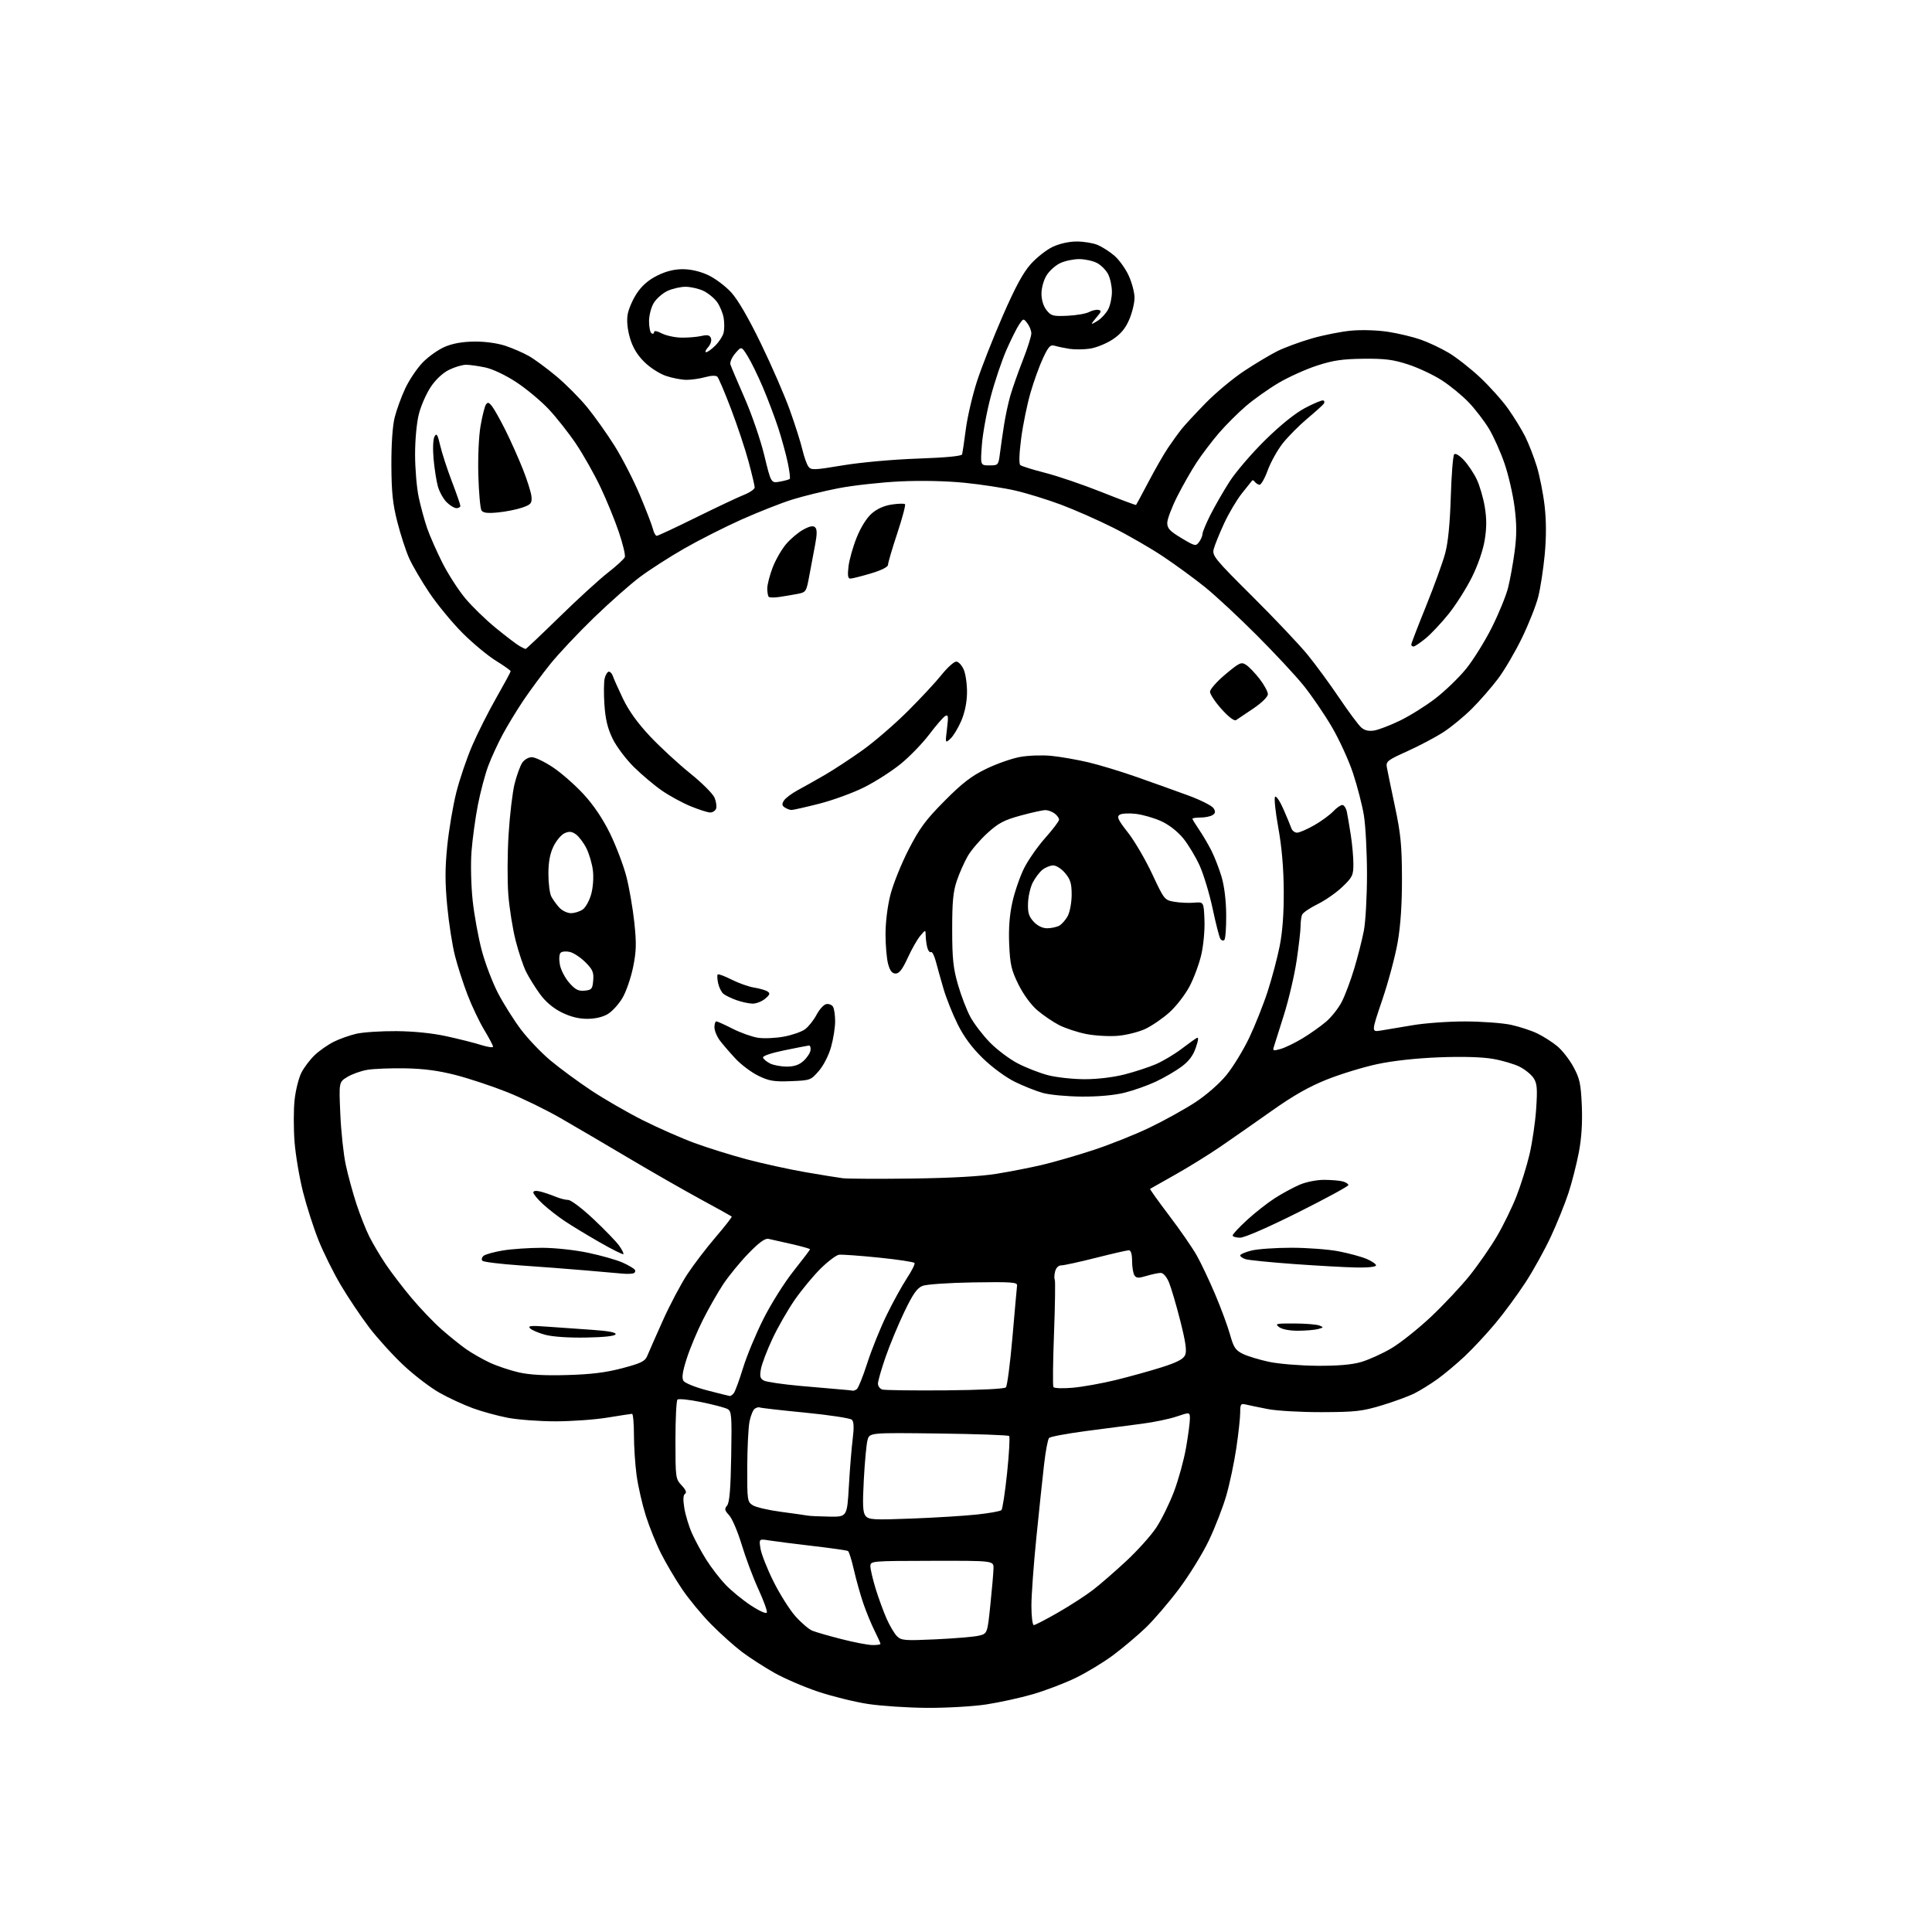 <?xml version="1.0" encoding="UTF-8" standalone="no"?>
<svg 
  version="1.1" 
  xmlns="http://www.w3.org/2000/svg" 
  xmlns:xlink="http://www.w3.org/1999/xlink" 
  xmlns:svg="http://www.w3.org/2000/svg"
  xmlns:rdf="http://www.w3.org/1999/02/22-rdf-syntax-ns#"
  xmlns:cc="http://creativecommons.org/ns#"
  xmlns:dc="http://purl.org/dc/elements/1.1/"
  viewBox="0 0 768 768"
  width="768"
  height="768"
>
<style>svg {background-color: white; }</style>"
<path stroke="none" fill="black" fill-rule="evenodd" d="M368.50,678.90C360.80,678.85 350.23,678.15 345.00,677.35C339.77,676.55 330.91,674.36 325.29,672.49C319.68,670.62 311.81,667.23 307.79,664.96C303.78,662.69 298.02,658.98 295.00,656.71C291.98,654.43 286.46,649.49 282.74,645.73C279.02,641.97 273.80,635.65 271.13,631.69C268.46,627.74 264.69,621.35 262.76,617.50C260.82,613.65 258.10,606.88 256.70,602.46C255.31,598.04 253.68,590.92 253.08,586.64C252.49,582.36 252.00,575.06 252.00,570.43C252.00,565.79 251.66,562.01 251.25,562.02C250.84,562.03 246.45,562.70 241.50,563.51C236.55,564.33 227.25,564.99 220.84,565.00C214.42,565.00 205.87,564.36 201.84,563.59C197.80,562.81 191.55,561.10 187.94,559.78C184.34,558.46 178.43,555.74 174.82,553.71C171.20,551.69 164.77,546.79 160.52,542.82C156.27,538.85 150.08,532.04 146.76,527.69C143.45,523.33 138.36,515.74 135.45,510.82C132.54,505.90 128.57,497.89 126.62,493.03C124.68,488.18 121.90,479.54 120.46,473.85C119.02,468.16 117.50,459.19 117.09,453.92C116.68,448.65 116.69,441.16 117.10,437.27C117.52,433.38 118.75,428.47 119.84,426.35C120.93,424.23 123.33,421.09 125.16,419.36C127.00,417.63 130.37,415.28 132.66,414.13C134.95,412.98 139.00,411.55 141.66,410.93C144.32,410.32 151.45,409.85 157.50,409.89C164.43,409.94 171.83,410.69 177.50,411.93C182.45,413.01 188.64,414.57 191.25,415.40C193.86,416.23 196.00,416.53 196.00,416.07C196.00,415.62 194.42,412.62 192.50,409.43C190.57,406.23 187.60,400.00 185.90,395.58C184.20,391.17 181.94,384.17 180.88,380.03C179.81,375.89 178.42,366.95 177.78,360.17C176.88,350.71 176.89,345.13 177.80,336.17C178.46,329.75 180.07,320.23 181.39,315.00C182.70,309.77 185.56,301.36 187.75,296.30C189.94,291.24 194.27,282.66 197.37,277.24C200.46,271.81 203.00,267.13 203.00,266.83C203.00,266.53 200.38,264.66 197.17,262.68C193.96,260.70 188.00,255.76 183.92,251.69C179.84,247.62 173.90,240.42 170.71,235.69C167.53,230.95 163.87,224.70 162.59,221.79C161.30,218.88 159.21,212.45 157.95,207.50C156.13,200.40 155.63,195.66 155.58,185.00C155.54,176.74 156.04,169.36 156.87,166.00C157.62,162.97 159.53,157.75 161.10,154.38C162.68,151.02 165.81,146.38 168.04,144.07C170.28,141.77 174.23,138.97 176.81,137.87C179.94,136.52 183.85,135.83 188.55,135.78C192.79,135.73 197.70,136.41 200.89,137.46C203.81,138.43 208.00,140.25 210.21,141.51C212.42,142.76 217.32,146.36 221.09,149.51C224.87,152.65 230.40,158.22 233.40,161.87C236.39,165.53 241.31,172.46 244.33,177.27C247.35,182.08 251.85,190.85 254.34,196.76C256.83,202.67 259.17,208.74 259.54,210.25C259.91,211.76 260.60,213.00 261.06,213.00C261.53,213.00 268.57,209.71 276.70,205.69C284.84,201.68 293.41,197.63 295.75,196.70C298.09,195.77 300.00,194.45 300.00,193.76C300.00,193.07 298.90,188.45 297.57,183.50C296.24,178.55 293.10,169.14 290.61,162.59C288.12,156.04 285.66,150.26 285.16,149.76C284.60,149.20 282.72,149.26 280.37,149.91C278.24,150.51 274.89,150.99 272.93,150.99C270.96,151.00 267.27,150.29 264.71,149.42C262.10,148.53 258.30,146.07 256.03,143.79C253.25,141.02 251.49,138.05 250.41,134.34C249.42,130.92 249.08,127.49 249.50,125.02C249.86,122.86 251.50,119.08 253.13,116.62C255.15,113.57 257.75,111.31 261.25,109.56C264.74,107.82 268.01,107.00 271.45,107.01C274.63,107.02 278.35,107.88 281.50,109.36C284.25,110.64 288.37,113.73 290.65,116.21C293.31,119.11 297.56,126.43 302.50,136.62C306.74,145.35 311.90,157.22 313.97,163.00C316.04,168.78 318.28,175.83 318.95,178.67C319.61,181.51 320.69,184.57 321.34,185.46C322.43,186.94 323.55,186.90 335.01,184.99C342.19,183.79 354.88,182.65 364.84,182.30C376.09,181.90 382.28,181.31 382.47,180.60C382.63,179.99 383.29,175.47 383.94,170.54C384.59,165.61 386.59,157.06 388.38,151.54C390.18,146.02 394.77,134.35 398.58,125.61C403.55,114.20 406.69,108.39 409.74,104.98C412.07,102.37 416.00,99.28 418.48,98.12C421.20,96.84 424.97,96.00 428.02,96.00C430.79,96.00 434.51,96.61 436.28,97.35C438.05,98.09 441.03,99.98 442.89,101.56C444.76,103.13 447.34,106.69 448.63,109.46C449.92,112.23 450.98,116.22 450.99,118.31C451.00,120.41 450.05,124.34 448.88,127.05C447.36,130.59 445.52,132.79 442.28,134.94C439.81,136.57 435.79,138.21 433.33,138.58C430.88,138.95 427.21,138.99 425.19,138.68C423.16,138.36 420.54,137.82 419.36,137.47C417.54,136.92 416.85,137.61 414.65,142.28C413.23,145.28 410.97,151.51 409.64,156.13C408.30,160.75 406.63,168.92 405.93,174.29C405.15,180.25 405.01,184.37 405.57,184.86C406.08,185.31 410.55,186.71 415.50,187.97C420.45,189.23 430.54,192.67 437.93,195.62C445.32,198.56 451.47,200.86 451.60,200.73C451.73,200.60 453.97,196.44 456.57,191.50C459.17,186.55 462.66,180.47 464.32,178.00C465.99,175.53 468.43,172.15 469.75,170.50C471.07,168.85 475.38,164.20 479.33,160.16C483.27,156.13 490.10,150.44 494.50,147.52C498.90,144.61 504.84,141.05 507.69,139.62C510.55,138.19 516.71,135.91 521.40,134.56C526.08,133.20 533.19,131.79 537.21,131.43C541.35,131.05 547.68,131.26 551.84,131.91C555.88,132.53 561.70,133.93 564.77,135.01C567.85,136.09 572.84,138.44 575.86,140.24C578.89,142.03 584.48,146.41 588.29,149.97C592.10,153.54 597.14,159.16 599.49,162.47C601.84,165.79 604.89,170.75 606.27,173.50C607.64,176.25 609.73,181.59 610.89,185.37C612.05,189.14 613.46,196.25 614.02,201.17C614.69,207.13 614.70,213.58 614.04,220.56C613.49,226.32 612.34,233.83 611.47,237.26C610.60,240.69 607.70,248.02 605.03,253.53C602.36,259.05 598.08,266.36 595.51,269.78C592.94,273.19 588.29,278.53 585.17,281.65C582.05,284.76 576.96,288.97 573.85,290.99C570.75,293.01 564.30,296.42 559.53,298.58C551.56,302.16 550.88,302.69 551.29,304.99C551.53,306.37 552.98,313.35 554.49,320.50C556.81,331.41 557.26,335.99 557.30,349.00C557.33,359.38 556.77,367.80 555.61,374.50C554.65,380.00 551.91,390.29 549.50,397.37C545.14,410.24 545.14,410.24 548.82,409.67C550.84,409.35 556.55,408.40 561.50,407.55C566.45,406.70 575.90,406.02 582.50,406.04C589.10,406.06 597.26,406.66 600.62,407.38C603.99,408.11 608.72,409.66 611.12,410.82C613.53,411.99 617.09,414.26 619.03,415.87C620.98,417.47 623.87,421.18 625.46,424.10C627.96,428.70 628.41,430.75 628.79,439.45C629.08,446.20 628.70,452.30 627.63,458.00C626.74,462.68 624.89,469.95 623.51,474.17C622.13,478.39 619.00,486.17 616.55,491.45C614.10,496.73 609.54,504.98 606.41,509.78C603.29,514.57 597.92,521.88 594.48,526.00C591.04,530.12 585.59,535.99 582.36,539.03C579.14,542.07 574.25,546.17 571.50,548.15C568.75,550.13 564.62,552.70 562.32,553.86C560.02,555.02 554.17,557.17 549.32,558.64C541.50,561.00 538.80,561.31 525.50,561.35C517.25,561.38 507.57,560.83 504.00,560.13C500.43,559.44 496.49,558.62 495.25,558.32C493.22,557.84 493.00,558.15 493.00,561.51C493.00,563.56 492.30,569.94 491.45,575.68C490.60,581.42 488.80,589.91 487.46,594.55C486.12,599.18 483.00,607.21 480.53,612.39C478.06,617.57 472.71,626.24 468.64,631.65C464.57,637.07 458.60,644.03 455.37,647.11C452.14,650.20 446.35,655.08 442.50,657.95C438.65,660.82 431.90,664.91 427.50,667.03C423.10,669.16 415.45,672.07 410.50,673.50C405.55,674.93 397.23,676.75 392.00,677.55C386.77,678.34 376.20,678.95 368.50,678.90zM346.75,653.93C348.54,653.97 350.00,653.76 350.00,653.47C350.00,653.17 348.94,650.81 347.64,648.22C346.34,645.62 344.33,640.73 343.17,637.34C342.01,633.95 340.34,627.99 339.45,624.10C338.57,620.21 337.51,616.81 337.09,616.56C336.68,616.30 330.41,615.40 323.15,614.56C315.90,613.71 308.10,612.72 305.83,612.36C301.69,611.69 301.69,611.69 302.31,615.60C302.65,617.74 304.94,623.57 307.41,628.54C309.87,633.51 313.78,639.74 316.10,642.38C318.42,645.01 321.49,647.65 322.91,648.23C324.33,648.81 329.55,650.31 334.50,651.57C339.45,652.84 344.96,653.90 346.75,653.93zM371.96,651.66C379.41,651.31 387.07,650.67 389.00,650.23C392.50,649.42 392.50,649.42 393.68,637.96C394.34,631.66 394.90,625.13 394.93,623.45C395.00,620.40 395.00,620.40 370.50,620.45C346.13,620.50 346.00,620.51 346.00,622.64C346.00,623.82 346.95,627.85 348.10,631.60C349.26,635.35 351.22,640.69 352.45,643.48C353.68,646.27 355.53,649.39 356.56,650.41C358.26,652.12 359.59,652.23 371.96,651.66zM410.95,646.00C411.48,646.00 415.84,643.74 420.65,640.97C425.46,638.20 431.69,634.17 434.49,632.01C437.29,629.85 443.23,624.69 447.69,620.55C452.15,616.41 457.52,610.43 459.62,607.26C461.73,604.09 464.91,597.62 466.70,592.87C468.49,588.13 470.63,580.31 471.47,575.49C472.31,570.68 473.00,565.52 473.00,564.02C473.00,561.31 473.00,561.31 467.69,563.10C464.77,564.09 458.58,565.37 453.94,565.96C449.30,566.54 439.29,567.84 431.70,568.86C424.12,569.87 417.51,571.10 417.03,571.60C416.54,572.09 415.65,576.77 415.05,582.00C414.45,587.23 413.07,600.27 411.99,611.00C410.90,621.73 410.01,633.99 410.00,638.25C410.00,642.51 410.43,646.00 410.95,646.00zM304.84,640.98C305.05,640.36 303.52,636.18 301.45,631.68C299.38,627.18 296.41,619.25 294.84,614.05C293.27,608.86 291.02,603.58 289.84,602.33C288.03,600.41 287.91,599.81 289.03,598.47C289.99,597.31 290.44,591.95 290.66,578.97C290.95,562.54 290.82,560.98 289.17,560.09C288.17,559.56 283.48,558.32 278.73,557.35C273.98,556.37 269.74,555.93 269.30,556.37C268.86,556.81 268.50,564.07 268.50,572.50C268.50,587.44 268.56,587.91 270.97,590.47C272.62,592.22 273.07,593.34 272.33,593.80C271.57,594.28 271.47,596.08 272.03,599.50C272.48,602.25 273.84,606.75 275.07,609.50C276.29,612.25 278.84,616.98 280.75,620.00C282.65,623.02 286.07,627.47 288.35,629.88C290.63,632.28 295.19,636.02 298.48,638.18C301.99,640.48 304.62,641.64 304.84,640.98zM362.50,603.65C371.85,603.29 383.51,602.57 388.40,602.04C393.30,601.52 397.66,600.73 398.09,600.30C398.52,599.86 399.53,593.20 400.34,585.50C401.14,577.80 401.51,571.20 401.15,570.84C400.79,570.48 388.16,570.03 373.07,569.84C345.64,569.50 345.64,569.50 344.85,572.48C344.41,574.12 343.75,581.20 343.38,588.20C342.84,598.38 342.98,601.28 344.10,602.62C345.34,604.12 347.30,604.23 362.50,603.65zM329.61,602.88C336.73,603.00 336.73,603.00 337.44,590.75C337.82,584.01 338.51,575.58 338.96,572.00C339.52,567.48 339.43,565.16 338.64,564.38C338.01,563.76 329.64,562.48 320.02,561.54C310.41,560.61 302.29,559.68 301.98,559.48C301.66,559.29 300.81,559.50 300.09,559.94C299.37,560.39 298.40,562.72 297.93,565.13C297.47,567.53 297.07,575.68 297.04,583.23C297.00,596.40 297.09,597.01 299.25,598.37C300.49,599.16 305.55,600.33 310.50,600.98C315.45,601.64 320.18,602.31 321.00,602.47C321.82,602.63 325.70,602.82 329.61,602.88zM290.13,554.94C290.47,554.97 291.19,554.44 291.73,553.75C292.26,553.06 293.90,548.58 295.37,543.80C296.83,539.01 300.48,530.23 303.47,524.30C306.45,518.36 311.84,509.79 315.45,505.25C319.05,500.72 322.00,496.83 322.00,496.61C322.00,496.39 318.74,495.47 314.75,494.55C310.76,493.63 306.61,492.70 305.51,492.47C304.10,492.18 301.79,493.86 297.50,498.28C294.18,501.70 289.68,507.20 287.49,510.50C285.31,513.80 281.68,520.16 279.43,524.63C277.17,529.10 274.28,536.01 273.00,540.00C271.32,545.21 270.95,547.71 271.67,548.88C272.24,549.79 276.34,551.45 281.09,552.69C285.71,553.89 289.78,554.91 290.13,554.94zM339.00,552.82C339.27,552.90 339.99,552.64 340.58,552.23C341.17,551.83 343.05,547.16 344.76,541.85C346.46,536.54 349.91,527.99 352.41,522.85C354.91,517.71 358.55,511.10 360.48,508.16C362.42,505.22 363.80,502.48 363.54,502.06C363.28,501.65 356.87,500.68 349.29,499.91C341.70,499.14 334.60,498.63 333.50,498.78C332.40,498.94 329.12,501.41 326.21,504.28C323.30,507.15 318.65,512.77 315.88,516.77C313.11,520.77 309.12,527.75 307.01,532.27C304.89,536.80 302.86,542.15 302.49,544.16C301.94,547.14 302.16,548.01 303.65,548.80C304.67,549.34 311.12,550.29 318.00,550.91C324.88,551.53 332.30,552.18 334.50,552.35C336.70,552.52 338.73,552.73 339.00,552.82zM375.70,552.69C389.60,552.57 399.29,552.10 399.86,551.50C400.39,550.95 401.56,541.95 402.47,531.50C403.37,521.05 404.20,511.82 404.30,511.00C404.47,509.71 402.08,509.54 387.00,509.77C377.14,509.93 368.28,510.54 366.70,511.16C364.55,512.02 362.90,514.38 359.53,521.39C357.12,526.40 353.76,534.47 352.07,539.33C350.38,544.19 349.00,548.99 349.00,550.01C349.00,551.02 349.79,552.08 350.75,552.36C351.71,552.64 362.94,552.79 375.70,552.69zM426.39,551.65C430.30,551.31 438.00,549.93 443.50,548.59C449.00,547.24 457.23,544.96 461.80,543.51C467.85,541.59 470.37,540.29 471.09,538.69C471.83,537.05 471.35,533.61 469.17,525.00C467.56,518.67 465.54,511.81 464.68,509.75C463.74,507.52 462.42,506.00 461.42,506.00C460.49,506.00 457.96,506.53 455.79,507.18C452.52,508.16 451.69,508.12 450.94,506.93C450.44,506.14 450.02,503.59 450.02,501.25C450.01,498.52 449.55,497.00 448.75,497.00C448.06,497.00 442.16,498.35 435.64,500.00C429.12,501.65 422.94,503.00 421.91,503.00C420.76,503.00 419.80,503.94 419.42,505.44C419.09,506.79 419.02,508.25 419.29,508.69C419.55,509.14 419.41,518.73 418.99,530.00C418.56,541.27 418.45,550.90 418.75,551.38C419.04,551.87 422.48,551.99 426.39,551.65zM225.50,546.60C235.01,546.33 240.88,545.60 247.38,543.88C254.83,541.91 256.42,541.13 257.28,539.02C257.84,537.63 260.63,531.33 263.46,525.00C266.30,518.67 270.70,510.35 273.24,506.50C275.78,502.65 280.87,495.99 284.55,491.70C288.22,487.41 291.07,483.76 290.87,483.58C290.67,483.40 285.10,480.32 278.50,476.73C271.90,473.14 259.07,465.80 250.00,460.41C240.93,455.03 228.73,447.87 222.90,444.51C217.07,441.15 207.47,436.47 201.56,434.12C195.65,431.76 186.47,428.72 181.16,427.35C174.31,425.59 168.44,424.81 161.00,424.68C155.22,424.58 148.46,424.85 145.97,425.28C143.47,425.71 139.92,426.98 138.08,428.10C134.72,430.14 134.72,430.14 135.28,442.82C135.58,449.79 136.55,458.88 137.44,463.00C138.32,467.12 140.22,474.10 141.66,478.50C143.10,482.90 145.40,488.75 146.78,491.50C148.15,494.25 151.09,499.20 153.30,502.50C155.52,505.80 160.16,511.88 163.62,516.00C167.07,520.12 172.46,525.75 175.59,528.50C178.71,531.25 183.12,534.79 185.39,536.37C187.65,537.95 191.84,540.34 194.71,541.68C197.57,543.01 202.75,544.75 206.21,545.54C210.53,546.53 216.58,546.86 225.50,546.60zM523.57,542.92C531.82,542.97 537.36,542.50 541.07,541.42C544.06,540.55 549.44,538.12 553.03,536.01C556.62,533.90 563.71,528.26 568.80,523.48C573.88,518.69 580.84,511.27 584.27,506.99C587.70,502.70 592.57,495.67 595.10,491.35C597.63,487.03 601.11,479.90 602.83,475.50C604.55,471.10 606.87,463.68 607.98,459.00C609.09,454.32 610.29,446.13 610.65,440.80C611.19,432.69 611.02,430.68 609.63,428.56C608.72,427.17 606.24,425.14 604.13,424.07C602.02,422.99 597.23,421.58 593.49,420.92C589.14,420.17 581.40,419.94 572.09,420.30C563.05,420.65 553.70,421.67 547.50,423.00C542.00,424.17 533.00,426.92 527.50,429.11C520.35,431.96 514.08,435.53 505.50,441.60C498.90,446.27 489.68,452.71 485.00,455.91C480.32,459.10 472.23,464.11 467.00,467.04C461.77,469.97 457.36,472.47 457.18,472.59C457.01,472.70 460.40,477.46 464.72,483.15C469.05,488.84 473.98,495.98 475.69,499.00C477.40,502.02 480.71,509.00 483.04,514.50C485.37,520.00 488.03,527.20 488.95,530.50C490.38,535.62 491.12,536.75 494.06,538.19C495.95,539.12 500.65,540.54 504.50,541.36C508.35,542.17 516.93,542.87 523.57,542.92zM232.92,531.70C226.00,531.82 219.60,531.38 216.69,530.59C214.04,529.87 211.34,528.71 210.69,528.02C209.74,527.02 211.10,526.89 217.50,527.37C221.90,527.70 229.90,528.26 235.29,528.62C241.77,529.06 244.95,529.65 244.71,530.39C244.47,531.10 240.23,531.57 232.92,531.70zM515.94,528.99C512.58,528.99 509.61,528.42 508.44,527.53C506.68,526.20 507.26,526.07 514.50,526.10C518.90,526.12 523.38,526.48 524.45,526.90C526.25,527.61 526.21,527.71 523.95,528.32C522.60,528.68 519.00,528.98 515.94,528.99zM251.74,506.18C251.06,506.39 249.15,506.44 247.50,506.29C245.85,506.14 239.10,505.55 232.50,504.98C225.90,504.41 214.23,503.52 206.57,503.00C198.91,502.47 192.26,501.66 191.78,501.18C191.29,500.69 191.50,499.83 192.24,499.21C192.97,498.61 196.48,497.64 200.03,497.06C203.59,496.49 210.55,496.02 215.50,496.02C220.59,496.03 228.55,496.89 233.81,498.00C238.94,499.08 245.07,500.82 247.44,501.87C249.80,502.92 252.02,504.23 252.37,504.78C252.71,505.34 252.43,505.96 251.74,506.18zM539.25,503.85C534.99,503.78 523.81,503.15 514.42,502.48C505.03,501.80 496.36,500.93 495.17,500.55C493.98,500.18 493.00,499.50 493.00,499.05C493.00,498.60 495.00,497.73 497.44,497.12C499.89,496.50 507.05,496.00 513.35,496.00C519.66,496.00 528.13,496.64 532.16,497.42C536.20,498.21 541.19,499.56 543.25,500.44C545.31,501.31 547.00,502.47 547.00,503.01C547.00,503.59 543.78,503.94 539.25,503.85zM247.79,498.54C247.56,498.78 243.34,496.67 238.43,493.86C233.52,491.05 227.25,487.25 224.50,485.41C221.75,483.57 217.81,480.50 215.75,478.58C213.69,476.67 212.00,474.62 212.00,474.03C212.00,473.37 213.04,473.22 214.75,473.64C216.26,474.02 218.95,474.93 220.72,475.66C222.49,476.40 224.81,477.00 225.88,477.00C226.96,477.00 231.48,480.43 235.93,484.62C240.39,488.81 244.98,493.56 246.13,495.18C247.28,496.79 248.03,498.31 247.79,498.54zM492.96,492.00C491.33,492.00 490.00,491.60 490.00,491.10C490.00,490.61 492.59,487.83 495.75,484.94C498.91,482.04 503.87,478.15 506.77,476.29C509.67,474.43 514.10,472.03 516.61,470.95C519.20,469.84 523.40,469.01 526.33,469.01C529.17,469.02 532.51,469.30 533.75,469.63C534.99,469.96 536.00,470.62 536.00,471.09C536.00,471.56 526.98,476.46 515.96,481.97C504.12,487.90 494.70,492.00 492.96,492.00zM362.50,468.49C378.16,468.28 389.86,467.63 396.15,466.60C401.46,465.74 409.59,464.15 414.21,463.07C418.83,461.99 428.03,459.33 434.65,457.16C441.27,454.98 451.37,450.95 457.09,448.19C462.82,445.43 470.92,440.94 475.10,438.21C479.54,435.30 484.70,430.80 487.51,427.37C490.15,424.14 494.24,417.45 496.60,412.50C498.95,407.55 502.26,399.23 503.95,394.00C505.64,388.77 507.79,380.68 508.71,376.00C509.83,370.36 510.37,362.96 510.31,354.00C510.25,345.00 509.53,336.68 508.14,329.02C506.99,322.71 506.42,317.18 506.87,316.73C507.32,316.28 508.82,318.52 510.21,321.71C511.60,324.89 513.01,328.29 513.34,329.25C513.67,330.21 514.68,331.00 515.60,331.00C516.51,331.00 519.57,329.68 522.40,328.06C525.23,326.44 528.63,323.96 529.95,322.56C531.27,321.15 532.91,320.00 533.59,320.00C534.28,320.00 535.09,321.24 535.40,322.75C535.71,324.26 536.42,328.43 536.97,332.00C537.53,335.57 537.99,340.71 537.99,343.42C538.00,347.93 537.64,348.69 533.62,352.54C531.21,354.85 526.75,357.96 523.70,359.45C520.65,360.94 517.89,362.84 517.58,363.66C517.26,364.49 517.00,366.53 517.00,368.20C517.00,369.88 516.30,375.98 515.44,381.77C514.58,387.57 512.31,397.30 510.39,403.40C508.48,409.51 506.66,415.27 506.35,416.21C505.86,417.71 506.19,417.80 509.06,416.98C510.86,416.47 514.77,414.57 517.76,412.77C520.74,410.97 524.96,407.99 527.13,406.14C529.30,404.29 532.14,400.69 533.43,398.13C534.73,395.58 536.94,389.66 538.34,384.99C539.74,380.32 541.46,373.57 542.15,370.00C542.84,366.43 543.40,356.30 543.40,347.50C543.39,338.70 542.83,328.15 542.16,324.06C541.48,319.97 539.53,312.42 537.82,307.28C536.12,302.14 532.28,293.80 529.30,288.74C526.31,283.69 521.32,276.39 518.21,272.53C515.10,268.66 506.69,259.63 499.52,252.46C492.36,245.28 483.12,236.70 479.00,233.38C474.88,230.06 467.43,224.61 462.45,221.28C457.47,217.94 448.47,212.75 442.45,209.74C436.43,206.72 427.10,202.61 421.73,200.60C416.36,198.60 408.26,196.09 403.73,195.04C399.20,193.98 390.10,192.58 383.50,191.92C376.12,191.18 366.20,190.97 357.72,191.37C350.14,191.74 339.15,192.95 333.31,194.08C327.46,195.21 319.10,197.27 314.72,198.65C310.35,200.03 301.36,203.58 294.75,206.53C288.14,209.49 277.95,214.64 272.10,217.99C266.25,221.34 258.33,226.42 254.49,229.29C250.64,232.15 242.39,239.45 236.13,245.50C229.88,251.55 222.09,259.82 218.82,263.88C215.55,267.94 210.73,274.47 208.09,278.38C205.45,282.30 201.73,288.43 199.81,292.00C197.89,295.57 195.30,301.20 194.07,304.50C192.83,307.80 190.98,314.78 189.96,320.00C188.94,325.23 187.81,333.56 187.43,338.50C187.05,343.59 187.26,352.09 187.90,358.06C188.53,363.87 190.17,372.82 191.54,377.94C192.91,383.06 195.82,390.68 198.01,394.87C200.21,399.07 204.28,405.53 207.06,409.22C209.84,412.92 215.13,418.47 218.81,421.55C222.49,424.63 229.78,429.99 235.00,433.46C240.22,436.92 249.45,442.25 255.50,445.29C261.55,448.33 270.77,452.40 276.00,454.33C281.23,456.26 290.68,459.21 297.00,460.89C303.32,462.56 313.68,464.83 320.00,465.93C326.32,467.03 333.07,468.12 335.00,468.36C336.93,468.60 349.30,468.66 362.50,468.49zM429.94,435.91C424.20,435.86 417.30,435.22 414.61,434.48C411.92,433.74 406.88,431.74 403.42,430.04C399.80,428.25 394.40,424.29 390.73,420.72C386.34,416.45 383.19,412.19 380.67,407.13C378.66,403.07 376.14,396.77 375.08,393.13C374.01,389.48 372.64,384.57 372.02,382.22C371.41,379.87 370.53,378.17 370.07,378.46C369.61,378.74 368.96,377.97 368.63,376.74C368.30,375.51 368.01,373.38 367.98,372.00C367.93,369.50 367.93,369.50 365.82,372.00C364.65,373.38 362.41,377.31 360.84,380.75C358.76,385.29 357.45,387.00 356.04,387.00C354.64,387.00 353.80,385.94 353.05,383.25C352.48,381.19 352.01,375.86 352.01,371.41C352.00,366.63 352.80,360.18 353.96,355.65C355.04,351.43 358.28,343.37 361.17,337.74C365.54,329.21 367.93,325.98 375.46,318.39C382.51,311.28 386.15,308.48 392.00,305.64C396.12,303.63 402.19,301.50 405.48,300.90C408.77,300.30 414.38,300.11 417.98,300.47C421.56,300.83 428.10,301.97 432.50,303.00C436.90,304.03 445.68,306.69 452.00,308.92C458.32,311.14 467.50,314.43 472.40,316.23C477.29,318.03 481.79,320.30 482.40,321.28C483.25,322.65 483.16,323.27 482.00,324.01C481.18,324.54 479.04,324.98 477.25,324.98C475.46,324.99 474.00,325.21 474.00,325.46C474.00,325.71 475.17,327.62 476.59,329.71C478.02,331.79 480.23,335.54 481.51,338.04C482.78,340.54 484.62,345.27 485.59,348.54C486.69,352.23 487.39,357.99 487.43,363.67C487.47,368.71 487.14,373.19 486.70,373.64C486.25,374.08 485.54,373.87 485.10,373.16C484.66,372.46 483.29,367.07 482.04,361.19C480.79,355.31 478.47,347.62 476.88,344.09C475.28,340.57 472.33,335.67 470.31,333.20C468.08,330.49 464.65,327.82 461.57,326.42C458.78,325.15 454.25,323.84 451.50,323.52C448.75,323.19 445.85,323.36 445.05,323.89C443.86,324.69 444.46,325.96 448.36,330.93C450.98,334.26 455.32,341.67 458.00,347.40C462.81,357.67 462.92,357.81 466.89,358.48C469.10,358.86 472.62,359.01 474.71,358.83C478.50,358.50 478.50,358.50 478.79,365.66C478.96,369.71 478.40,375.76 477.52,379.56C476.66,383.26 474.54,388.96 472.81,392.21C471.07,395.46 467.50,400.07 464.86,402.44C462.22,404.81 457.91,407.77 455.28,409.01C452.65,410.24 447.70,411.49 444.27,411.76C440.85,412.04 435.24,411.72 431.81,411.04C428.38,410.37 423.53,408.77 421.03,407.50C418.54,406.22 414.61,403.54 412.29,401.55C409.79,399.38 406.77,395.24 404.83,391.31C402.04,385.63 401.52,383.40 401.17,375.42C400.90,369.06 401.29,363.77 402.44,358.61C403.36,354.47 405.46,348.40 407.09,345.13C408.73,341.86 412.53,336.42 415.53,333.05C418.54,329.68 421.00,326.43 421.00,325.82C421.00,325.22 420.21,324.12 419.25,323.39C418.29,322.66 416.65,322.05 415.62,322.03C414.59,322.01 410.14,322.99 405.74,324.19C399.07,326.02 396.86,327.19 392.45,331.22C389.54,333.88 386.06,337.96 384.71,340.28C383.37,342.60 381.42,346.98 380.39,350.00C378.89,354.37 378.50,358.37 378.51,369.50C378.52,381.11 378.91,384.86 380.82,391.47C382.08,395.85 384.30,401.62 385.76,404.29C387.21,406.96 390.67,411.48 393.45,414.34C396.23,417.20 401.20,420.95 404.50,422.68C407.80,424.41 413.26,426.54 416.64,427.42C420.02,428.29 426.59,429.00 431.23,429.00C436.30,429.00 442.65,428.23 447.09,427.09C451.17,426.04 456.75,424.21 459.50,423.02C462.25,421.83 466.75,419.16 469.50,417.08C472.25,415.00 475.04,412.99 475.70,412.62C476.53,412.15 476.43,413.31 475.36,416.45C474.28,419.61 472.59,421.87 469.66,424.03C467.37,425.73 462.80,428.39 459.50,429.95C456.20,431.50 450.55,433.50 446.94,434.39C442.84,435.39 436.44,435.97 429.94,435.91zM314.38,429.78C307.69,430.04 305.74,429.72 301.50,427.66C298.75,426.33 294.66,423.27 292.41,420.87C290.17,418.47 287.35,415.20 286.16,413.62C284.97,412.03 284.00,409.67 284.00,408.37C284.00,407.06 284.34,406.01 284.75,406.01C285.16,406.02 288.10,407.34 291.28,408.96C294.46,410.57 298.98,412.17 301.34,412.53C303.70,412.88 308.30,412.68 311.56,412.08C314.83,411.48 318.62,410.17 320.00,409.16C321.38,408.15 323.43,405.57 324.57,403.42C325.70,401.26 327.45,399.34 328.45,399.15C329.44,398.96 330.64,399.41 331.11,400.15C331.58,400.89 331.98,403.50 331.98,405.93C331.99,408.37 331.27,412.98 330.37,416.16C329.44,419.51 327.37,423.55 325.50,425.72C322.32,429.40 322.09,429.48 314.38,429.78zM312.69,423.99C315.65,424.00 317.63,423.34 319.39,421.75C320.77,420.51 322.03,418.60 322.20,417.50C322.36,416.40 322.05,415.55 321.50,415.62C320.95,415.68 316.55,416.54 311.72,417.53C306.51,418.60 303.09,419.77 303.30,420.41C303.50,421.01 304.75,422.06 306.08,422.74C307.41,423.41 310.39,423.98 312.69,423.99zM233.45,405.00C230.02,405.00 226.73,404.17 223.23,402.43C219.88,400.76 216.86,398.21 214.66,395.18C212.78,392.60 210.32,388.66 209.19,386.41C208.05,384.17 206.16,378.54 204.98,373.91C203.80,369.29 202.48,361.03 202.06,355.57C201.64,350.11 201.69,339.31 202.18,331.57C202.66,323.83 203.74,314.81 204.57,311.51C205.40,308.22 206.75,304.51 207.56,303.26C208.41,301.97 210.06,301.00 211.41,301.00C212.71,301.00 216.51,302.83 219.85,305.06C223.20,307.29 228.69,312.13 232.07,315.81C236.10,320.22 239.69,325.57 242.58,331.50C244.98,336.45 247.88,344.10 249.01,348.50C250.14,352.90 251.55,361.07 252.15,366.66C253.04,375.07 252.96,378.13 251.66,384.49C250.80,388.71 248.91,394.18 247.47,396.64C246.02,399.11 243.42,402.00 241.67,403.06C239.64,404.29 236.68,404.99 233.45,405.00zM299.14,398.96C297.69,398.93 294.81,398.31 292.74,397.57C290.67,396.83 288.34,395.70 287.55,395.05C286.77,394.39 285.83,392.51 285.47,390.86C285.11,389.21 285.03,387.63 285.31,387.36C285.58,387.09 288.06,388.01 290.82,389.41C293.58,390.81 297.61,392.23 299.78,392.58C301.95,392.93 304.35,393.62 305.11,394.13C306.23,394.86 306.05,395.42 304.14,397.02C302.84,398.11 300.59,398.98 299.14,398.96zM232.40,393.80C235.20,393.53 235.53,393.14 235.81,389.71C236.08,386.52 235.59,385.39 232.72,382.52C230.85,380.65 228.09,378.81 226.59,378.43C225.08,378.06 223.41,378.19 222.86,378.74C222.28,379.32 222.16,381.33 222.56,383.49C222.95,385.55 224.62,388.78 226.28,390.67C228.70,393.42 229.92,394.04 232.40,393.80zM416.24,369.00C417.83,369.00 420.00,368.54 421.06,367.97C422.11,367.40 423.66,365.63 424.49,364.02C425.32,362.41 426.00,358.64 426.00,355.63C426.00,351.20 425.51,349.57 423.41,347.08C421.97,345.36 419.87,344.01 418.66,344.02C417.47,344.03 415.54,344.82 414.36,345.77C413.18,346.72 411.45,349.03 410.50,350.90C409.56,352.77 408.73,356.45 408.65,359.07C408.53,362.86 409.00,364.36 410.92,366.42C412.45,368.04 414.42,369.00 416.24,369.00zM226.95,363.00C228.38,363.00 230.49,362.34 231.64,361.54C232.78,360.74 234.29,358.03 234.99,355.52C235.73,352.90 236.03,348.86 235.69,346.04C235.37,343.35 234.19,339.34 233.07,337.13C231.95,334.93 230.07,332.46 228.90,331.64C227.25,330.49 226.23,330.39 224.40,331.23C223.10,331.82 221.12,334.18 220.01,336.47C218.61,339.38 218.00,342.66 218.00,347.38C218.00,351.09 218.51,355.11 219.12,356.32C219.74,357.52 221.17,359.51 222.30,360.75C223.43,361.99 225.52,363.00 226.95,363.00zM282.28,322.98C281.30,322.96 277.83,321.85 274.56,320.51C271.29,319.17 266.17,316.38 263.19,314.33C260.20,312.27 255.18,308.05 252.03,304.95C248.87,301.84 245.06,296.79 243.56,293.71C241.55,289.60 240.67,285.99 240.27,280.16C239.97,275.79 240.02,271.04 240.38,269.61C240.74,268.17 241.49,267.00 242.05,267.00C242.61,267.00 243.31,267.79 243.62,268.75C243.93,269.71 245.73,273.74 247.62,277.70C249.94,282.55 253.46,287.44 258.40,292.70C262.44,296.99 269.60,303.59 274.30,307.38C279.01,311.16 283.40,315.54 284.05,317.11C284.70,318.68 284.97,320.65 284.65,321.48C284.32,322.32 283.26,322.99 282.28,322.98zM314.62,321.98C314.00,321.98 312.82,321.54 312.00,321.01C310.85,320.28 310.75,319.65 311.59,318.28C312.19,317.30 314.67,315.43 317.09,314.12C319.52,312.82 324.43,310.05 328.00,307.98C331.57,305.90 338.29,301.49 342.93,298.17C347.57,294.86 355.57,287.95 360.72,282.83C365.87,277.71 371.97,271.16 374.28,268.26C376.59,265.37 379.22,263.00 380.12,263.00C381.02,263.00 382.37,264.46 383.13,266.25C383.88,268.04 384.46,272.20 384.40,275.50C384.34,279.32 383.49,283.38 382.06,286.68C380.82,289.53 378.90,292.68 377.77,293.68C375.74,295.50 375.73,295.49 376.45,289.65C377.06,284.68 376.95,283.93 375.71,284.65C374.91,285.12 372.06,288.41 369.38,291.96C366.69,295.52 361.57,300.80 358.00,303.70C354.43,306.60 347.88,310.78 343.45,313.00C339.02,315.21 330.97,318.14 325.57,319.51C320.17,320.88 315.24,321.99 314.62,321.98zM546.31,290.38C548.07,290.08 552.65,288.32 556.50,286.46C560.35,284.60 566.65,280.67 570.50,277.72C574.35,274.77 579.86,269.46 582.74,265.93C585.62,262.39 590.23,255.00 592.99,249.50C595.75,244.00 598.68,236.85 599.49,233.61C600.30,230.37 601.47,223.90 602.09,219.22C602.94,212.84 602.94,208.44 602.07,201.61C601.43,196.60 599.63,188.78 598.07,184.24C596.51,179.70 593.72,173.47 591.87,170.40C590.01,167.33 586.40,162.63 583.84,159.95C581.28,157.27 576.48,153.33 573.17,151.19C569.86,149.05 563.86,146.22 559.83,144.90C553.83,142.94 550.59,142.52 542.00,142.61C533.61,142.71 529.89,143.25 523.50,145.34C519.10,146.77 512.24,149.87 508.25,152.22C504.26,154.58 498.39,158.74 495.22,161.47C492.04,164.21 487.23,169.02 484.52,172.17C481.81,175.32 477.87,180.51 475.76,183.70C473.65,186.89 470.14,193.04 467.96,197.37C465.78,201.69 464.00,206.42 464.00,207.88C464.00,210.04 465.05,211.16 469.65,213.91C475.04,217.14 475.37,217.21 476.65,215.46C477.39,214.45 478.00,213.02 478.00,212.28C478.00,211.54 479.41,208.14 481.13,204.72C482.85,201.30 486.27,195.35 488.73,191.50C491.20,187.65 497.56,180.22 502.87,175.00C509.00,168.96 514.80,164.29 518.79,162.18C522.24,160.35 525.48,159.00 526.00,159.18C526.51,159.35 526.61,159.95 526.22,160.50C525.82,161.05 522.86,163.72 519.63,166.43C516.41,169.14 512.04,173.54 509.92,176.22C507.81,178.89 505.11,183.74 503.92,187.00C502.73,190.26 501.25,192.83 500.63,192.71C500.01,192.59 499.19,192.06 498.80,191.53C498.42,190.99 497.94,190.77 497.74,191.03C497.54,191.29 495.72,193.57 493.69,196.10C491.67,198.62 488.47,204.03 486.58,208.11C484.70,212.19 482.84,216.78 482.46,218.31C481.81,220.89 482.95,222.28 497.88,237.12C506.74,245.94 516.62,256.38 519.84,260.33C523.05,264.27 528.71,272.00 532.42,277.50C536.12,283.00 540.05,288.27 541.14,289.21C542.51,290.39 544.13,290.75 546.31,290.38zM491.36,286.25C490.63,286.71 488.43,285.05 485.59,281.89C483.07,279.08 481.00,275.97 481.00,274.98C481.00,273.99 483.76,270.87 487.13,268.05C492.78,263.33 493.43,263.04 495.38,264.32C496.55,265.08 498.96,267.61 500.75,269.93C502.54,272.25 504.00,274.96 504.00,275.94C504.00,276.98 501.64,279.32 498.27,281.61C495.11,283.75 492.00,285.84 491.36,286.25zM208.93,257.97C209.16,257.99 215.23,252.24 222.43,245.21C229.62,238.18 238.28,230.26 241.68,227.62C245.08,224.98 248.09,222.20 248.38,221.45C248.67,220.70 247.60,216.24 246.01,211.54C244.43,206.84 241.14,198.80 238.70,193.66C236.27,188.53 231.89,180.77 228.96,176.41C226.03,172.06 221.12,165.84 218.06,162.60C215.00,159.35 209.24,154.55 205.25,151.93C200.99,149.13 195.91,146.72 192.95,146.08C190.17,145.49 186.72,145.00 185.27,145.00C183.82,145.00 180.80,145.89 178.57,146.98C176.06,148.20 173.27,150.79 171.29,153.73C169.52,156.35 167.38,161.18 166.54,164.46C165.64,167.92 165.00,174.70 165.00,180.64C165.00,186.27 165.65,193.94 166.45,197.68C167.25,201.43 168.76,206.97 169.81,210.00C170.86,213.03 173.57,219.17 175.82,223.65C178.08,228.14 182.17,234.50 184.91,237.80C187.65,241.09 193.18,246.46 197.20,249.72C201.21,252.99 205.40,256.18 206.50,256.80C207.60,257.43 208.69,257.95 208.93,257.97zM561.89,257.00C561.40,257.00 561.00,256.65 561.00,256.22C561.00,255.79 563.64,248.93 566.86,240.97C570.08,233.01 573.51,223.57 574.47,220.00C575.64,215.65 576.38,208.20 576.71,197.50C576.98,188.70 577.59,181.09 578.06,180.60C578.55,180.07 580.15,181.02 581.88,182.87C583.51,184.61 585.81,188.03 586.98,190.46C588.16,192.89 589.61,197.84 590.21,201.44C591.00,206.20 590.99,209.85 590.18,214.75C589.52,218.79 587.47,224.71 585.08,229.50C582.89,233.90 578.75,240.43 575.89,244.00C573.03,247.57 568.91,251.96 566.74,253.75C564.56,255.54 562.38,257.00 561.89,257.00zM309.84,237.30C307.83,237.60 305.91,237.58 305.59,237.26C305.27,236.93 305.00,235.43 305.00,233.92C305.00,232.41 305.96,228.68 307.13,225.62C308.30,222.57 310.72,218.35 312.52,216.25C314.32,214.15 317.40,211.56 319.38,210.50C321.95,209.11 323.27,208.87 324.05,209.65C324.83,210.43 324.82,212.39 324.01,216.62C323.39,219.85 322.35,225.41 321.69,228.96C320.53,235.24 320.40,235.44 317.00,236.09C315.07,236.46 311.85,237.00 309.84,237.30zM338.00,230.00C337.06,230.00 336.87,228.73 337.29,225.18C337.61,222.53 339.06,217.36 340.53,213.70C342.15,209.66 344.50,205.89 346.49,204.15C348.61,202.28 351.43,201.01 354.48,200.56C357.07,200.17 359.44,200.11 359.75,200.42C360.07,200.73 358.68,205.97 356.66,212.05C354.65,218.12 353.00,223.73 353.00,224.51C353.00,225.38 350.41,226.69 346.14,227.96C342.37,229.08 338.71,230.00 338.00,230.00zM197.89,203.71C193.75,204.11 192.04,203.89 191.39,202.88C190.91,202.12 190.35,195.90 190.15,189.06C189.94,181.95 190.31,173.53 191.01,169.42C191.69,165.46 192.65,161.61 193.14,160.86C193.86,159.76 194.34,159.89 195.60,161.50C196.46,162.60 198.85,166.88 200.92,171.00C202.98,175.12 206.11,182.13 207.87,186.56C209.63,190.99 211.17,195.93 211.29,197.53C211.47,200.10 211.03,200.60 207.50,201.81C205.30,202.56 200.97,203.42 197.89,203.71zM181.45,202.00C180.60,202.00 178.84,200.93 177.54,199.63C176.23,198.32 174.67,195.51 174.07,193.38C173.47,191.24 172.70,186.31 172.35,182.40C171.99,178.27 172.15,174.55 172.73,173.51C173.56,172.04 173.96,172.68 174.99,177.11C175.68,180.08 177.76,186.48 179.62,191.35C181.48,196.22 183.00,200.61 183.00,201.10C183.00,201.60 182.30,202.00 181.45,202.00zM310.00,191.46C311.93,191.11 313.70,190.62 313.94,190.38C314.19,190.14 313.84,187.27 313.16,183.99C312.48,180.72 310.79,174.54 309.41,170.27C308.02,166.00 305.26,158.68 303.27,154.00C301.28,149.32 298.55,143.73 297.19,141.56C294.73,137.61 294.73,137.61 292.29,140.45C290.94,142.02 290.07,144.01 290.35,144.90C290.63,145.78 293.18,151.79 296.01,158.26C298.85,164.73 302.37,174.99 303.83,181.06C306.50,192.09 306.50,192.09 310.00,191.46zM393.29,185.00C396.82,185.00 396.89,184.92 397.49,180.25C397.82,177.64 398.55,172.57 399.11,169.00C399.66,165.43 400.80,160.12 401.64,157.22C402.48,154.31 404.70,148.01 406.58,143.22C408.46,138.43 409.99,133.61 409.97,132.51C409.95,131.40 409.24,129.60 408.38,128.50C406.84,126.52 406.81,126.52 405.16,128.94C404.25,130.27 401.99,134.77 400.15,138.94C398.31,143.10 395.49,151.45 393.88,157.50C392.26,163.55 390.67,172.21 390.32,176.75C389.70,185.00 389.70,185.00 393.29,185.00zM280.71,140.00C281.27,140.00 282.92,138.80 284.38,137.34C285.85,135.88 287.31,133.61 287.64,132.29C287.97,130.97 287.99,128.34 287.68,126.44C287.37,124.54 286.20,121.69 285.08,120.11C283.96,118.54 281.50,116.52 279.62,115.62C277.74,114.73 274.53,114.00 272.50,114.00C270.47,114.00 267.22,114.75 265.28,115.67C263.35,116.59 260.92,118.73 259.89,120.42C258.84,122.14 258.01,125.36 258.00,127.69C258.00,130.00 258.45,132.16 259.00,132.50C259.55,132.84 260.00,132.63 260.00,132.03C260.00,131.36 261.17,131.55 263.06,132.53C264.75,133.40 268.23,134.16 270.81,134.21C273.39,134.26 276.96,133.97 278.75,133.57C281.28,133.00 282.14,133.20 282.62,134.46C282.97,135.37 282.46,136.94 281.47,138.04C280.49,139.12 280.15,140.00 280.71,140.00zM436.55,127.37C437.95,126.46 439.75,124.44 440.55,122.90C441.35,121.36 442.00,118.25 442.00,116.00C442.00,113.75 441.32,110.58 440.48,108.97C439.65,107.35 437.65,105.35 436.03,104.52C434.42,103.68 431.23,103.00 428.95,103.00C426.67,103.00 423.28,103.72 421.42,104.61C419.55,105.49 417.12,107.68 416.02,109.47C414.87,111.32 414.00,114.47 414.00,116.73C414.00,119.21 414.76,121.69 416.00,123.27C417.81,125.57 418.56,125.78 424.34,125.52C427.83,125.36 431.68,124.70 432.90,124.05C434.11,123.41 435.80,123.01 436.64,123.19C437.92,123.45 437.83,123.90 436.09,125.90C434.94,127.22 434.00,128.47 434.00,128.68C434.00,128.88 435.15,128.29 436.55,127.37z" />

</svg>